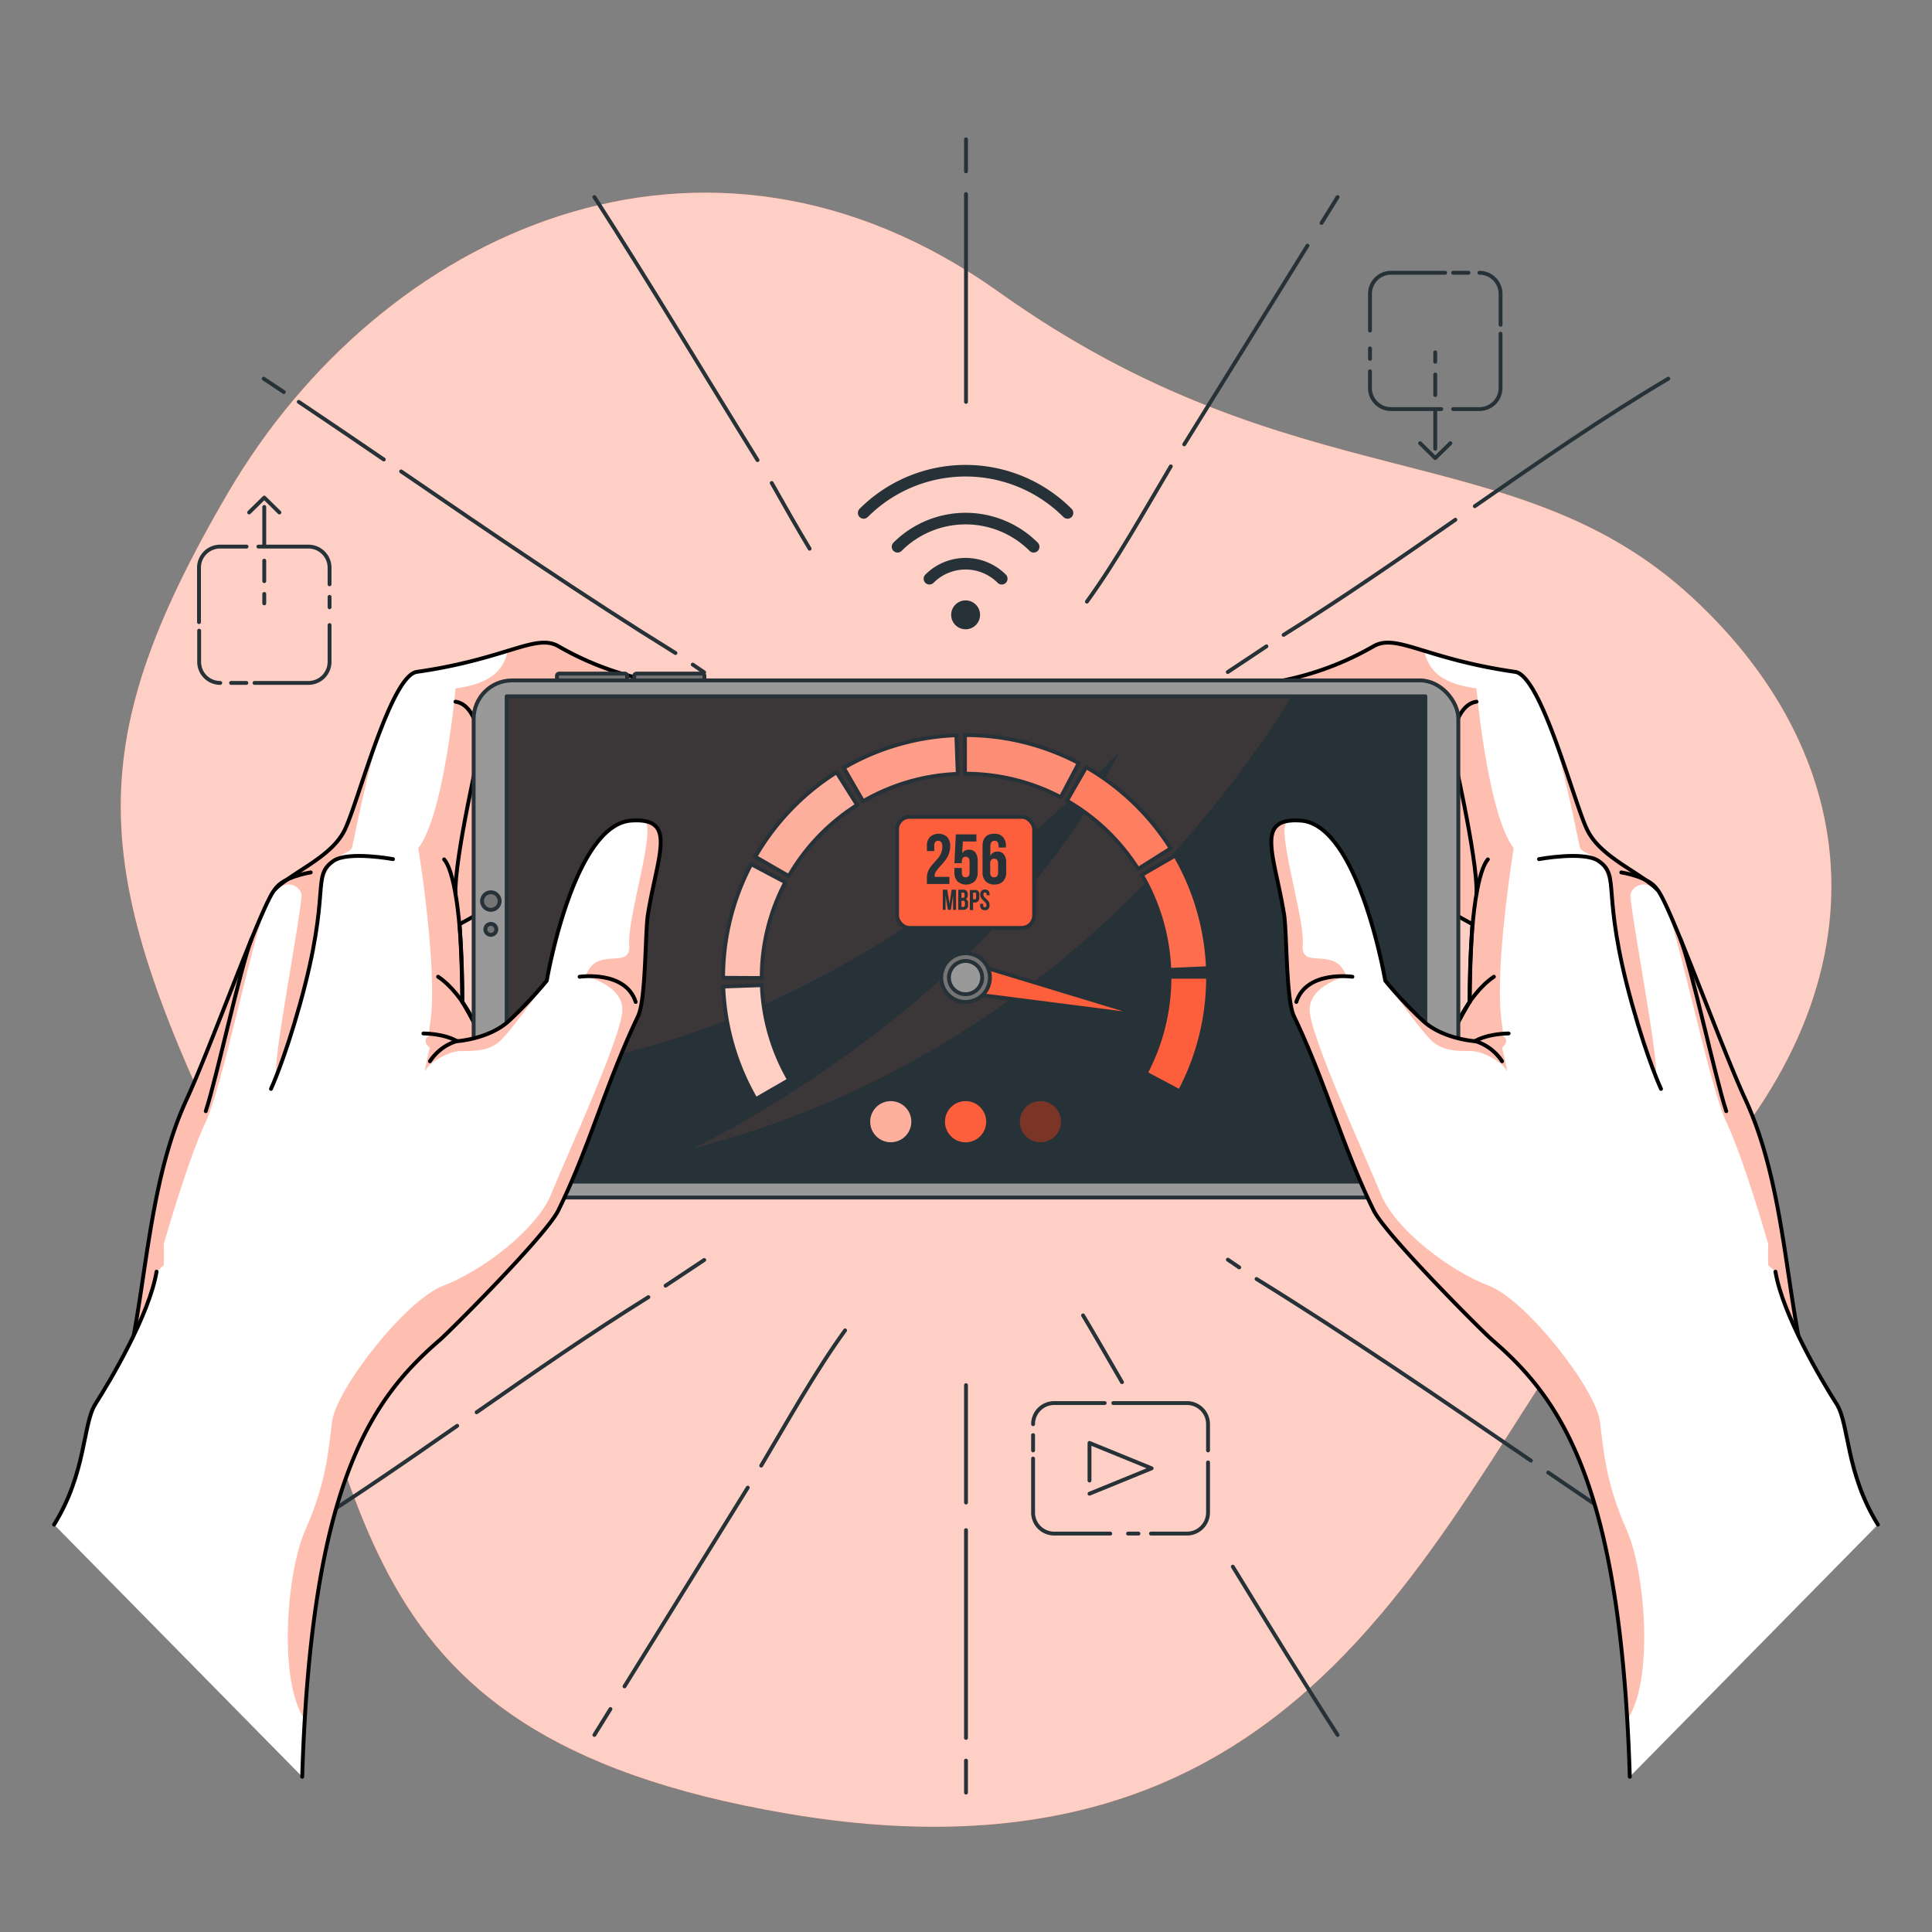 <svg xmlns="http://www.w3.org/2000/svg" xmlns:xlink="http://www.w3.org/1999/xlink" viewBox="0 0 500 500"><rect x="0" y="0" width="500" height="500" fill="#808080" stroke="none"/><defs><clipPath id="freepik--clip-path--inject-3"><rect x="131.12" y="180.2" width="237.76" height="125.6" style="fill:#263238;stroke:#263238;stroke-linecap:round;stroke-linejoin:round"></rect></clipPath></defs><g id="freepik--background-simple--inject-3"><path d="M204,469.4C81.25,448.64,98.79,380.89,61.25,303.66S19.64,194.8,59.07,127.44,182.12,21.09,258.61,75.65,391.9,112,438,154.66,489.43,258,433.1,313,355.43,495,204,469.4Z" style="fill:#FD5E3B"></path><path d="M204,469.4C81.25,448.64,98.79,380.89,61.25,303.66S19.64,194.8,59.07,127.44,182.12,21.09,258.61,75.65,391.9,112,438,154.66,489.43,258,433.1,313,355.43,495,204,469.4Z" style="fill:#fff;opacity:0.7"></path></g><g id="freepik--Graphics--inject-3"><path d="M303,120.7c-7,11.78-14,24.38-21.71,35" style="fill:none;stroke:#263238;stroke-linecap:round;stroke-linejoin:round"></path><path d="M338.38,63.57,306.48,115" style="fill:none;stroke:#263238;stroke-linecap:round;stroke-linejoin:round"></path><path d="M346.17,51c-1.38,2.23-2.77,4.46-4.15,6.7" style="fill:none;stroke:#263238;stroke-linecap:round;stroke-linejoin:round"></path><path d="M327.75,167.27l-10,6.65" style="fill:none;stroke:#263238;stroke-linecap:round;stroke-linejoin:round"></path><path d="M376.65,134.51c-14.74,10.27-29.5,20.49-44.45,29.79" style="fill:none;stroke:#263238;stroke-linecap:round;stroke-linejoin:round"></path><path d="M431.75,98C414.87,108,398.26,119.47,381.68,131" style="fill:none;stroke:#263238;stroke-linecap:round;stroke-linejoin:round"></path><path d="M199.72,125c3.24,5.71,6.46,11.45,9.81,17" style="fill:none;stroke:#263238;stroke-linecap:round;stroke-linejoin:round"></path><path d="M153.83,51c14.17,22,28.17,45.45,42.22,68.08" style="fill:none;stroke:#263238;stroke-linecap:round;stroke-linejoin:round"></path><path d="M179.29,172l2.94,2" style="fill:none;stroke:#263238;stroke-linecap:round;stroke-linejoin:round"></path><path d="M103.81,122c23.58,16.11,47.15,32.26,71,47" style="fill:none;stroke:#263238;stroke-linecap:round;stroke-linejoin:round"></path><path d="M77.32,104q11,7.39,22,14.91" style="fill:none;stroke:#263238;stroke-linecap:round;stroke-linejoin:round"></path><path d="M68.25,98l5.19,3.46" style="fill:none;stroke:#263238;stroke-linecap:round;stroke-linejoin:round"></path><path d="M250,50.23V104" style="fill:none;stroke:#263238;stroke-linecap:round;stroke-linejoin:round"></path><path d="M250,36.08v8.27" style="fill:none;stroke:#263238;stroke-linecap:round;stroke-linejoin:round"></path><path d="M197,379.3c7-11.78,14-24.38,21.71-35" style="fill:none;stroke:#263238;stroke-linecap:round;stroke-linejoin:round"></path><path d="M161.62,436.43,193.52,385" style="fill:none;stroke:#263238;stroke-linecap:round;stroke-linejoin:round"></path><path d="M153.83,449c1.38-2.23,2.77-4.46,4.15-6.7" style="fill:none;stroke:#263238;stroke-linecap:round;stroke-linejoin:round"></path><path d="M172.25,332.73l10-6.65" style="fill:none;stroke:#263238;stroke-linecap:round;stroke-linejoin:round"></path><path d="M123.35,365.49c14.74-10.27,29.5-20.49,44.45-29.79" style="fill:none;stroke:#263238;stroke-linecap:round;stroke-linejoin:round"></path><path d="M68.25,402.05C85.13,392,101.74,380.53,118.32,369" style="fill:none;stroke:#263238;stroke-linecap:round;stroke-linejoin:round"></path><path d="M290.37,357.7c-4.19-7.26-8.4-14.52-10.08-17.28" style="fill:none;stroke:#263238;stroke-linecap:round;stroke-linejoin:round"></path><path d="M346.17,449c-9.09-14.14-18.11-28.84-27.12-43.55" style="fill:none;stroke:#263238;stroke-linecap:round;stroke-linejoin:round"></path><path d="M320.71,328l-2.94-2" style="fill:none;stroke:#263238;stroke-linecap:round;stroke-linejoin:round"></path><path d="M396.19,378c-23.58-16.11-47.15-32.26-71-47" style="fill:none;stroke:#263238;stroke-linecap:round;stroke-linejoin:round"></path><path d="M422.68,396q-11-7.39-22-14.91" style="fill:none;stroke:#263238;stroke-linecap:round;stroke-linejoin:round"></path><path d="M431.75,402.05l-5.19-3.46" style="fill:none;stroke:#263238;stroke-linecap:round;stroke-linejoin:round"></path><path d="M250,388.85V358.48" style="fill:none;stroke:#263238;stroke-linecap:round;stroke-linejoin:round"></path><path d="M250,449.77V396" style="fill:none;stroke:#263238;stroke-linecap:round;stroke-linejoin:round"></path><path d="M250,463.92v-8.27" style="fill:none;stroke:#263238;stroke-linecap:round;stroke-linejoin:round"></path><path d="M354.55,85.55v-9.5A5.45,5.45,0,0,1,360,70.59H374" style="fill:none;stroke:#263238;stroke-linecap:round;stroke-linejoin:round"></path><line x1="354.55" y1="92.86" x2="354.55" y2="90.17" style="fill:none;stroke:#263238;stroke-linecap:round;stroke-linejoin:round"></line><path d="M373,105.87H360a5.46,5.46,0,0,1-5.46-5.47V96.1" style="fill:none;stroke:#263238;stroke-linecap:round;stroke-linejoin:round"></path><path d="M388.34,86.35V100.4a5.47,5.47,0,0,1-5.47,5.47h-6.8" style="fill:none;stroke:#263238;stroke-linecap:round;stroke-linejoin:round"></path><path d="M382.87,70.59a5.46,5.46,0,0,1,5.47,5.46v8" style="fill:none;stroke:#263238;stroke-linecap:round;stroke-linejoin:round"></path><line x1="376.07" y1="70.59" x2="380.03" y2="70.59" style="fill:none;stroke:#263238;stroke-linecap:round;stroke-linejoin:round"></line><line x1="371.44" y1="106.38" x2="371.44" y2="116.13" style="fill:none;stroke:#263238;stroke-linecap:round;stroke-linejoin:round"></line><line x1="371.44" y1="96.93" x2="371.44" y2="102.23" style="fill:none;stroke:#263238;stroke-linecap:round;stroke-linejoin:round"></line><line x1="371.44" y1="91.18" x2="371.44" y2="93.62" style="fill:none;stroke:#263238;stroke-linecap:round;stroke-linejoin:round"></line><polyline points="367.52 114.7 371.44 118.55 375.36 114.7" style="fill:none;stroke:#263238;stroke-linecap:round;stroke-linejoin:round"></polyline><path d="M85.29,161.77v9.51a5.46,5.46,0,0,1-5.47,5.46H65.87" style="fill:none;stroke:#263238;stroke-linecap:round;stroke-linejoin:round"></path><line x1="85.29" y1="154.47" x2="85.29" y2="157.16" style="fill:none;stroke:#263238;stroke-linecap:round;stroke-linejoin:round"></line><path d="M66.87,141.46H79.82a5.47,5.47,0,0,1,5.47,5.47v4.29" style="fill:none;stroke:#263238;stroke-linecap:round;stroke-linejoin:round"></path><path d="M51.5,161v-14A5.46,5.46,0,0,1,57,141.46h6.8" style="fill:none;stroke:#263238;stroke-linecap:round;stroke-linejoin:round"></path><path d="M57,176.74a5.45,5.45,0,0,1-5.46-5.46v-8.06" style="fill:none;stroke:#263238;stroke-linecap:round;stroke-linejoin:round"></path><line x1="63.76" y1="176.74" x2="59.8" y2="176.74" style="fill:none;stroke:#263238;stroke-linecap:round;stroke-linejoin:round"></line><line x1="68.39" y1="140.95" x2="68.39" y2="131.2" style="fill:none;stroke:#263238;stroke-linecap:round;stroke-linejoin:round"></line><line x1="68.39" y1="150.4" x2="68.39" y2="145.1" style="fill:none;stroke:#263238;stroke-linecap:round;stroke-linejoin:round"></line><line x1="68.39" y1="156.15" x2="68.39" y2="153.71" style="fill:none;stroke:#263238;stroke-linecap:round;stroke-linejoin:round"></line><polyline points="72.31 132.63 68.39 128.78 64.47 132.63" style="fill:none;stroke:#263238;stroke-linecap:round;stroke-linejoin:round"></polyline><path d="M287.33,396.89H272.82a5.46,5.46,0,0,1-5.46-5.46V377.48" style="fill:none;stroke:#263238;stroke-linecap:round;stroke-linejoin:round"></path><line x1="294.63" y1="396.89" x2="291.94" y2="396.89" style="fill:none;stroke:#263238;stroke-linecap:round;stroke-linejoin:round"></line><path d="M312.64,378.48v12.95a5.46,5.46,0,0,1-5.46,5.46h-9.3" style="fill:none;stroke:#263238;stroke-linecap:round;stroke-linejoin:round"></path><path d="M288.12,363.11h19.06a5.46,5.46,0,0,1,5.46,5.46v6.8" style="fill:none;stroke:#263238;stroke-linecap:round;stroke-linejoin:round"></path><path d="M267.36,368.57a5.46,5.46,0,0,1,5.46-5.46h13.06" style="fill:none;stroke:#263238;stroke-linecap:round;stroke-linejoin:round"></path><line x1="267.36" y1="375.37" x2="267.36" y2="371.41" style="fill:none;stroke:#263238;stroke-linecap:round;stroke-linejoin:round"></line><polyline points="281.96 386.57 298.04 380 281.96 373.43 281.96 383.16" style="fill:none;stroke:#263238;stroke-linecap:round;stroke-linejoin:round"></polyline></g><g id="freepik--Device--inject-3"><path d="M372.91,277.42c-.49-5.16,7.44-18.12,7.44-18.12s0-9.3.71-20.12L359,227l4.12-30.46,14.7,6.92-2.29-10.9s-38.76-7.68-43.21-16.51a77.65,77.65,0,0,0,23.19-8.82c5.91-3.36,13.38,3.32,36.61,6.65,6.84,1,15.22,34,18.71,41s13.18,10.6,18,15.28c3.06,3,16.47,40.53,22.84,54.29,10.58,22.88,10.41,51.63,16.44,73.23l-56.27-3.19S374.88,298.28,372.91,277.42Z" style="fill:#fff"></path><path d="M388.73,265.29c1.77,11-4.74,23.24-13.63,21.29a42.48,42.48,0,0,1-2.19-9.16c-.49-5.16,7.45-18.12,7.45-18.12s0-9.3.71-20.12L359,227l4.12-30.46,14.7,6.92-2.28-10.9s-38.77-7.68-43.22-16.51a77.54,77.54,0,0,0,23.19-8.82c3.17-1.8,6.79-.71,13.06,1.19,1,4,3.08,8.35,13.53,9.73,0,0,2.91,32.63,9.64,41.34C391.77,219.53,386.49,251.31,388.73,265.29Z" style="fill:#FD5E3B;opacity:0.4"></path><path d="M428.83,230.18a7.08,7.08,0,0,1,1,1.54c-3.63-4.75-7.24-2.5-7.83-.37s8.7,49.89,6.11,46.26-9.39-33.23-11-45.46-7.42-10.51-8.2-12.82c-.5-1.49-3.47-18.22-7.57-30.8,3.94,10.11,7.48,22.41,9.46,26.37C414.36,221.9,424.05,225.5,428.83,230.18Z" style="fill:#FD5E3B;opacity:0.4"></path><path d="M467.57,355.65c-3.17-4.45-5.1-10-7.17-14.47-3.56-7.72-2.77-19.19-2.77-19.19s-6.33-22.15-10.88-31.65c-4.17-8.69-11.81-46.57-15.85-56.58,4.93,10.32,15.38,39.05,20.77,50.71C461.92,306.64,462.08,334.31,467.57,355.65Z" style="fill:#FD5E3B;opacity:0.4"></path><path d="M372.91,277.42c-.49-5.16,7.44-18.12,7.44-18.12s0-9.3.71-20.12L359,227l4.12-30.46,14.7,6.92-2.29-10.9s-38.76-7.68-43.21-16.51a77.65,77.65,0,0,0,23.19-8.82c5.91-3.36,13.38,3.32,36.61,6.65,6.84,1,15.22,34,18.71,41s13.18,10.6,18,15.28c3.06,3,16.47,40.53,22.84,54.29,10.58,22.88,10.41,51.63,16.44,73.23l-56.27-3.19S374.88,298.28,372.91,277.42Z" style="fill:none;stroke:#000;stroke-linecap:round;stroke-linejoin:round"></path><path d="M382.12,231.35c.35-9.19-6.56-38.75-6.56-38.75s1-10.26,6.57-11" style="fill:none;stroke:#000;stroke-linecap:round;stroke-linejoin:round"></path><path d="M375.51,268.47s4-10.93,11.11-15.69" style="fill:none;stroke:#000;stroke-linecap:round;stroke-linejoin:round"></path><path d="M385.06,222.41c-2.22,2.48-4.71,13-4.71,36.89" style="fill:none;stroke:#000;stroke-linecap:round;stroke-linejoin:round"></path><path d="M398.29,222.34s11.65-2.14,15.39.46c5.91,4.11.4,7.38,8.74,37.24,4.06,14.53,7.45,21.77,7.45,21.77" style="fill:none;stroke:#000;stroke-linecap:round;stroke-linejoin:round"></path><path d="M419.59,225.78s7.32,1.13,9.24,4.4" style="fill:none;stroke:#000;stroke-linecap:round;stroke-linejoin:round"></path><path d="M434.89,243c2.82,7,9,35.87,11.86,44.57" style="fill:none;stroke:#000;stroke-linecap:round;stroke-linejoin:round"></path><path d="M127.09,277.42c.49-5.16-7.44-18.12-7.44-18.12s0-9.3-.71-20.12L141,227l-4.12-30.46-14.7,6.92,2.29-10.9s38.76-7.68,43.21-16.51a77.65,77.65,0,0,1-23.19-8.82c-5.91-3.36-13.38,3.32-36.61,6.65-6.84,1-15.22,34-18.71,41s-13.18,10.6-18,15.28c-3.06,3-16.47,40.53-22.84,54.29-10.58,22.88-10.4,51.63-16.44,73.23l56.27-3.19S125.12,298.28,127.09,277.42Z" style="fill:#fff"></path><path d="M111.27,265.29c-1.77,11,4.74,23.24,13.63,21.29a42.48,42.48,0,0,0,2.19-9.16c.49-5.16-7.45-18.12-7.45-18.12s0-9.3-.71-20.12L141,227l-4.12-30.46-14.7,6.92,2.28-10.9s38.77-7.68,43.22-16.51a77.54,77.54,0,0,1-23.19-8.82c-3.17-1.8-6.79-.71-13.06,1.19-1,4-3.08,8.35-13.53,9.73,0,0-2.91,32.63-9.64,41.34C108.23,219.53,113.51,251.31,111.27,265.29Z" style="fill:#FD5E3B;opacity:0.4"></path><path d="M71.17,230.18a7.08,7.08,0,0,0-1,1.54c3.63-4.75,7.24-2.5,7.83-.37s-8.7,49.89-6.11,46.26,9.39-33.23,11-45.46,7.42-10.51,8.2-12.82c.5-1.49,3.47-18.22,7.57-30.8-3.94,10.11-7.48,22.41-9.46,26.37C85.64,221.9,76,225.5,71.17,230.18Z" style="fill:#FD5E3B;opacity:0.4"></path><path d="M32.43,355.65c3.17-4.45,5.1-10,7.17-14.47,3.56-7.72,2.77-19.19,2.77-19.19s6.33-22.15,10.88-31.65c4.17-8.69,11.81-46.57,15.85-56.58-4.93,10.32-15.38,39.05-20.77,50.71C38.08,306.64,37.92,334.31,32.43,355.65Z" style="fill:#FD5E3B;opacity:0.4"></path><path d="M127.09,277.42c.49-5.16-7.44-18.12-7.44-18.12s0-9.3-.71-20.12L141,227l-4.12-30.46-14.7,6.92,2.29-10.9s38.76-7.68,43.21-16.51a77.65,77.65,0,0,1-23.19-8.82c-5.91-3.36-13.38,3.32-36.61,6.65-6.84,1-15.22,34-18.71,41s-13.18,10.6-18,15.28c-3.06,3-16.47,40.53-22.84,54.29-10.58,22.88-10.4,51.63-16.44,73.23l56.27-3.19S125.12,298.28,127.09,277.42Z" style="fill:none;stroke:#000;stroke-linecap:round;stroke-linejoin:round"></path><path d="M117.88,231.35c-.35-9.19,6.56-38.75,6.56-38.75s-1-10.26-6.57-11" style="fill:none;stroke:#000;stroke-linecap:round;stroke-linejoin:round"></path><path d="M124.49,268.47s-4-10.93-11.11-15.69" style="fill:none;stroke:#000;stroke-linecap:round;stroke-linejoin:round"></path><path d="M114.94,222.41c2.22,2.48,4.71,13,4.71,36.89" style="fill:none;stroke:#000;stroke-linecap:round;stroke-linejoin:round"></path><path d="M101.71,222.34s-11.65-2.14-15.39.46c-5.91,4.11-.4,7.38-8.74,37.24-4.06,14.53-7.45,21.77-7.45,21.77" style="fill:none;stroke:#000;stroke-linecap:round;stroke-linejoin:round"></path><path d="M80.41,225.78s-7.32,1.13-9.24,4.4" style="fill:none;stroke:#000;stroke-linecap:round;stroke-linejoin:round"></path><path d="M65.11,243c-2.82,7-9,35.87-11.86,44.57" style="fill:none;stroke:#000;stroke-linecap:round;stroke-linejoin:round"></path><path d="M164.72,174.33h17a.58.58,0,0,1,.58.58v3.28a0,0,0,0,1,0,0H164.14a0,0,0,0,1,0,0v-3.28A.58.58,0,0,1,164.72,174.33Z" style="fill:#757575;stroke:#263238;stroke-linecap:round;stroke-linejoin:round"></path><path d="M144.72,174.33h17a.58.58,0,0,1,.58.58v3.28a0,0,0,0,1,0,0H144.14a0,0,0,0,1,0,0v-3.28A.58.58,0,0,1,144.72,174.33Z" style="fill:#757575;stroke:#263238;stroke-linecap:round;stroke-linejoin:round"></path><rect x="122.58" y="176.09" width="254.84" height="133.82" rx="9.95" style="fill:#999;stroke:#263238;stroke-linecap:round;stroke-linejoin:round"></rect><rect x="131.12" y="180.2" width="237.76" height="125.6" style="fill:#263238"></rect><g style="clip-path:url(#freepik--clip-path--inject-3)"><path d="M334.32,180.2C314,213,265.63,274.88,179.26,297.26c0,0,78-36.59,110.4-102.65-1.13,1.22-71.81,77.56-158.54,82.51V180.2Z" style="fill:#FD5E3B;opacity:0.1"></path></g><rect x="131.12" y="180.2" width="237.76" height="125.6" style="fill:none;stroke:#263238;stroke-linecap:round;stroke-linejoin:round"></rect><path d="M128.45,240.52A1.42,1.42,0,1,1,127,239.1,1.42,1.42,0,0,1,128.45,240.52Z" style="fill:#757575;stroke:#263238;stroke-linecap:round;stroke-linejoin:round"></path><path d="M129.3,233.18a2.27,2.27,0,1,1-2.27-2.26A2.27,2.27,0,0,1,129.3,233.18Z" style="fill:#757575;stroke:#263238;stroke-linecap:round;stroke-linejoin:round"></path><path d="M390.42,267.46s-5.33,0-8.69,2c0,0-8.34-.53-13.5-5.31a107.94,107.94,0,0,1-9.73-10.35s-6.86-40.39-21.86-41.43c-12-.83-6.88,8.62-4.32,24.28.74,4.54.47,22,2.55,26.33,8.48,17.77,12.55,33.87,20.67,50.34,3.12,6.32,28.14,31.3,30.61,33.44,17.48,15.08,33.3,36.59,35.64,113.06L486,394.57c-8.37-13.49-7.39-26-10.67-31.19-4-6.29-13.92-23-15.85-34.27" style="fill:#fff"></path><path d="M421.13,445c-3.83-64.53-18.69-84.17-35-98.23-2.47-2.14-27.49-27.12-30.61-33.44-8.12-16.47-12.19-32.57-20.67-50.34-2.08-4.35-1.81-21.79-2.55-26.33-2.27-13.9-6.54-22.9.9-24.17-3.18,1.69,4.55,25.09,3.95,32s8.51-.06,11.28,8.18c0,0-9.5,2.2-9.5,8.68s14.64,38.33,18.4,47.62,18,20,27.89,23.74,27.82,26.9,28.84,35.21S415.7,384,421,396C425.9,407,428,435.35,421.13,445Z" style="fill:#FD5E3B;opacity:0.4"></path><path d="M389.79,276.89c-.79-1.78-5.74-4.75-8.72-4.86s-7.3.31-10.47-2.61-11.39-14.65-12.05-15.6a109.26,109.26,0,0,0,9.68,10.29c5.17,4.78,13.5,5.31,13.5,5.31a17,17,0,0,1,6.35-1.8h0c3.45,1.4.64,3.53.64,3.53S390.58,278.67,389.79,276.89Z" style="fill:#FD5E3B;opacity:0.4"></path><path d="M486,394.57c-8.37-13.49-7.39-26-10.67-31.19-4-6.29-13.92-23-15.85-34.27" style="fill:none;stroke:#000;stroke-linecap:round;stroke-linejoin:round"></path><path d="M390.42,267.46s-5.33,0-8.69,2c0,0-8.34-.53-13.5-5.31a107.94,107.94,0,0,1-9.73-10.35s-6.86-40.39-21.86-41.43c-12-.83-6.88,8.62-4.32,24.28.74,4.54.47,22,2.55,26.33,8.48,17.77,12.55,33.87,20.67,50.34,3.12,6.32,28.14,31.3,30.61,33.44,17.48,15.08,33.3,36.59,35.64,113.06" style="fill:none;stroke:#000;stroke-linecap:round;stroke-linejoin:round"></path><path d="M381.73,269.42a12.82,12.82,0,0,1,7,5.23" style="fill:none;stroke:#000;stroke-linecap:round;stroke-linejoin:round"></path><path d="M350,252.78s-11.87-1.72-14.51,6.52" style="fill:none;stroke:#000;stroke-linecap:round;stroke-linejoin:round"></path><path d="M109.58,267.46s5.33,0,8.69,2c0,0,8.34-.53,13.5-5.31a107.94,107.94,0,0,0,9.73-10.35s6.86-40.39,21.86-41.43c12-.83,6.88,8.62,4.32,24.28-.74,4.54-.47,22-2.55,26.33-8.48,17.77-12.55,33.87-20.67,50.34-3.12,6.32-28.14,31.3-30.61,33.44-17.48,15.08-33.3,36.59-35.64,113.06L14,394.57c8.37-13.49,7.39-26,10.67-31.19,4-6.29,13.92-23,15.85-34.27" style="fill:#fff"></path><path d="M78.87,445c3.83-64.53,18.69-84.17,35-98.23,2.47-2.14,27.49-27.12,30.61-33.44,8.12-16.47,12.19-32.57,20.67-50.34,2.08-4.35,1.81-21.79,2.55-26.33,2.27-13.9,6.54-22.9-.9-24.17,3.18,1.69-4.55,25.09-3.95,32s-8.51-.06-11.28,8.18c0,0,9.5,2.2,9.5,8.68s-14.64,38.33-18.4,47.62-18,20-27.89,23.74-27.82,26.9-28.84,35.21S84.3,384,79,396C74.1,407,72,435.35,78.87,445Z" style="fill:#FD5E3B;opacity:0.4"></path><path d="M110.21,276.89c.79-1.78,5.74-4.75,8.72-4.86s7.3.31,10.47-2.61,11.39-14.65,12-15.6a109.26,109.26,0,0,1-9.68,10.29c-5.17,4.78-13.5,5.31-13.5,5.31a17,17,0,0,0-6.35-1.8h0c-3.45,1.4-.64,3.53-.64,3.53S109.42,278.67,110.21,276.89Z" style="fill:#FD5E3B;opacity:0.4"></path><path d="M14,394.57c8.37-13.49,7.39-26,10.67-31.19,4-6.29,13.92-23,15.85-34.27" style="fill:none;stroke:#000;stroke-linecap:round;stroke-linejoin:round"></path><path d="M109.58,267.46s5.33,0,8.69,2c0,0,8.34-.53,13.5-5.31a107.94,107.94,0,0,0,9.73-10.35s6.86-40.39,21.86-41.43c12-.83,6.88,8.62,4.32,24.28-.74,4.54-.47,22-2.55,26.33-8.48,17.77-12.55,33.87-20.67,50.34-3.12,6.32-28.14,31.3-30.61,33.44-17.48,15.08-33.3,36.59-35.64,113.06" style="fill:none;stroke:#000;stroke-linecap:round;stroke-linejoin:round"></path><path d="M118.27,269.42a12.82,12.82,0,0,0-7,5.23" style="fill:none;stroke:#000;stroke-linecap:round;stroke-linejoin:round"></path><path d="M150,252.78s11.87-1.72,14.51,6.52" style="fill:none;stroke:#000;stroke-linecap:round;stroke-linejoin:round"></path></g><g id="freepik--Speedometer--inject-3"><path d="M281.11,198.54l-5,8.68a53.09,53.09,0,0,1,18.42,17.67l8.46-5.33A63.23,63.23,0,0,0,281.11,198.54Z" style="fill:#fff"></path><path d="M218.37,198.72l5,8.65a52.74,52.74,0,0,1,24.5-7.09l-.37-10A62.65,62.65,0,0,0,218.37,198.72Z" style="fill:#fff"></path><path d="M195.47,221.73l8.67,5a53.18,53.18,0,0,1,17.69-18.4l-5.33-8.47A63.29,63.29,0,0,0,195.47,221.73Z" style="fill:#fff"></path><path d="M187.18,255.31a62.77,62.77,0,0,0,8.41,29.16l8.65-5a52.76,52.76,0,0,1-7.07-24.51Z" style="fill:#fff"></path><path d="M197.14,253a52.81,52.81,0,0,1,6.11-24.67l-8.84-4.68a62.94,62.94,0,0,0-7.27,29.41l10,.05Z" style="fill:#fff"></path><path d="M249.85,190.24h-.12v10h.17a52.9,52.9,0,0,1,24.62,6.09l4.67-8.84A62.92,62.92,0,0,0,249.85,190.24Z" style="fill:#fff"></path><path d="M312.65,252.78h-10V253a52.9,52.9,0,0,1-6.15,24.75l8.82,4.7a62.83,62.83,0,0,0,7.33-29.51Z" style="fill:#fff"></path><path d="M312.61,250.57a62.8,62.8,0,0,0-8.47-29.15l-8.64,5A52.76,52.76,0,0,1,302.61,251Z" style="fill:#fff"></path><path d="M281.11,198.54l-5,8.68a53.09,53.09,0,0,1,18.42,17.67l8.46-5.33A63.23,63.23,0,0,0,281.11,198.54Z" style="fill:#FD5E3B;opacity:0.8"></path><path d="M218.37,198.72l5,8.65a52.74,52.74,0,0,1,24.5-7.09l-.37-10A62.65,62.65,0,0,0,218.37,198.72Z" style="fill:#FD5E3B;opacity:0.6"></path><path d="M195.47,221.73l8.67,5a53.18,53.18,0,0,1,17.69-18.4l-5.33-8.47A63.29,63.29,0,0,0,195.47,221.73Z" style="fill:#FD5E3B;opacity:0.5"></path><path d="M187.18,255.31a62.77,62.77,0,0,0,8.41,29.16l8.65-5a52.76,52.76,0,0,1-7.07-24.51Z" style="fill:#FD5E3B;opacity:0.3"></path><path d="M197.14,253a52.81,52.81,0,0,1,6.11-24.67l-8.84-4.68a62.94,62.94,0,0,0-7.27,29.41l10,.05Z" style="fill:#FD5E3B;opacity:0.4"></path><path d="M249.85,190.24h-.12v10h.17a52.9,52.9,0,0,1,24.62,6.09l4.67-8.84A62.92,62.92,0,0,0,249.85,190.24Z" style="fill:#FD5E3B;opacity:0.7"></path><path d="M312.65,252.78h-10V253a52.9,52.9,0,0,1-6.15,24.75l8.82,4.7a62.83,62.83,0,0,0,7.33-29.51Z" style="fill:#FD5E3B"></path><path d="M312.61,250.57a62.8,62.8,0,0,0-8.47-29.15l-8.64,5A52.76,52.76,0,0,1,302.61,251Z" style="fill:#FD5E3B;opacity:0.9"></path><path d="M281.11,198.54l-5,8.68a53.09,53.09,0,0,1,18.42,17.67l8.46-5.33A63.23,63.23,0,0,0,281.11,198.54Z" style="fill:none;stroke:#263238;stroke-linecap:round;stroke-linejoin:round"></path><path d="M218.37,198.72l5,8.65a52.74,52.74,0,0,1,24.5-7.09l-.37-10A62.65,62.65,0,0,0,218.37,198.72Z" style="fill:none;stroke:#263238;stroke-linecap:round;stroke-linejoin:round"></path><path d="M195.47,221.73l8.67,5a53.18,53.18,0,0,1,17.69-18.4l-5.33-8.47A63.29,63.29,0,0,0,195.47,221.73Z" style="fill:none;stroke:#263238;stroke-linecap:round;stroke-linejoin:round"></path><path d="M187.18,255.31a62.77,62.77,0,0,0,8.41,29.16l8.65-5a52.76,52.76,0,0,1-7.07-24.51Z" style="fill:none;stroke:#263238;stroke-linecap:round;stroke-linejoin:round"></path><path d="M197.14,253a52.81,52.81,0,0,1,6.11-24.67l-8.84-4.68a62.94,62.94,0,0,0-7.27,29.41l10,.05Z" style="fill:none;stroke:#263238;stroke-linecap:round;stroke-linejoin:round"></path><path d="M249.85,190.24h-.12v10h.17a52.9,52.9,0,0,1,24.62,6.09l4.67-8.84A62.92,62.92,0,0,0,249.85,190.24Z" style="fill:none;stroke:#263238;stroke-linecap:round;stroke-linejoin:round"></path><path d="M312.65,252.78h-10V253a52.9,52.9,0,0,1-6.15,24.75l8.82,4.7a62.83,62.83,0,0,0,7.33-29.51Z" style="fill:none;stroke:#263238;stroke-linecap:round;stroke-linejoin:round"></path><path d="M312.61,250.57a62.8,62.8,0,0,0-8.47-29.15l-8.64,5A52.76,52.76,0,0,1,302.61,251Z" style="fill:none;stroke:#263238;stroke-linecap:round;stroke-linejoin:round"></path><polygon points="250.73 249.09 296.5 262.99 249.06 256.91 250.73 249.09" style="fill:#FD5E3B;stroke:#263238;stroke-linecap:round;stroke-linejoin:round"></polygon><path d="M256.19,253a6.3,6.3,0,1,1-6.29-6.3A6.3,6.3,0,0,1,256.19,253Z" style="fill:#757575;stroke:#263238;stroke-linecap:round;stroke-linejoin:round"></path><path d="M249.9,257.3a4.3,4.3,0,1,1,4.29-4.3A4.31,4.31,0,0,1,249.9,257.3Z" style="fill:#999;stroke:#263238;stroke-linecap:round;stroke-linejoin:round"></path><rect x="232.16" y="211.4" width="35.47" height="28.75" rx="3.23" style="fill:#FD5E3B;stroke:#263238;stroke-linecap:round;stroke-linejoin:round"></rect><path d="M243.57,217.93a1,1,0,0,0-.78-.33c-.7,0-1,.43-1,1.27v1.38h-1.9V219a3.35,3.35,0,0,1,.77-2.39,3.39,3.39,0,0,1,4.47,0,3.35,3.35,0,0,1,.77,2.39,5.58,5.58,0,0,1-.35,2,6.67,6.67,0,0,1-.86,1.57c-.33.44-.76.95-1.28,1.52a15.26,15.26,0,0,0-1.16,1.43,2.07,2.07,0,0,0-.36,1.14,2.18,2.18,0,0,0,0,.28h3.82v1.83h-5.83v-1.58a4.44,4.44,0,0,1,.27-1.6,4.9,4.9,0,0,1,.68-1.24c.27-.36.62-.77,1.06-1.25s.81-.92,1.07-1.26a4.55,4.55,0,0,0,.65-1.2,4.25,4.25,0,0,0,.27-1.56A1.79,1.79,0,0,0,243.57,217.93Z" style="fill:#263238"></path><path d="M248.92,225.81c0,.83.35,1.24,1,1.24s1-.41,1-1.24V223c0-.84-.35-1.27-1-1.27s-1,.43-1,1.27v.39H247l.37-7.45h5.32v1.83h-3.51l-.16,3.07a1.9,1.9,0,0,1,1.76-.94,2,2,0,0,1,1.67.75,3.58,3.58,0,0,1,.57,2.19v2.86a3.4,3.4,0,0,1-.77,2.39,3.41,3.41,0,0,1-4.48,0,3.4,3.4,0,0,1-.77-2.39v-1.07h1.91Z" style="fill:#263238"></path><path d="M257.32,215.77a2.9,2.9,0,0,1,2.24.84,3.4,3.4,0,0,1,.77,2.39v.33h-1.91v-.46c0-.84-.35-1.27-1-1.27a1,1,0,0,0-.85.35,2.11,2.11,0,0,0-.27,1.23v2.35a1.88,1.88,0,0,1,1.87-1.14,2,2,0,0,1,1.67.76,3.56,3.56,0,0,1,.57,2.18v2.35a3.37,3.37,0,0,1-.79,2.38,3,3,0,0,1-2.28.85,2.92,2.92,0,0,1-2.27-.85,3.32,3.32,0,0,1-.79-2.38v-6.57Q254.24,215.77,257.32,215.77Zm-1.06,7.72v2.32c0,.83.34,1.24,1,1.24s1.05-.41,1.05-1.24v-2.32q0-1.26-1.05-1.26C256.6,222.23,256.26,222.65,256.26,223.49Z" style="fill:#263238"></path><path d="M246.29,230.25h1.13v5.2h-.77v-3.73l-.56,3.73h-.78l-.6-3.68v3.68H244v-5.2h1.14l.6,3.69Z" style="fill:#263238"></path><path d="M250.16,230.55a1.19,1.19,0,0,1,.29.9v.18a1.41,1.41,0,0,1-.13.66.78.78,0,0,1-.39.39,1.06,1.06,0,0,1,.6,1.11v.42a1.11,1.11,0,0,1-1.23,1.24H248v-5.2h1.23A1.23,1.23,0,0,1,250.16,230.55Zm-1.33,1.82h.32a.45.45,0,0,0,.36-.13.54.54,0,0,0,.13-.42v-.29a.72.72,0,0,0-.1-.41.41.41,0,0,0-.32-.12h-.39Zm0,2.33h.47a.37.37,0,0,0,.31-.11.6.6,0,0,0,.11-.4v-.45a.74.74,0,0,0-.12-.49.55.55,0,0,0-.41-.14h-.36Z" style="fill:#263238"></path><path d="M253.14,230.58a1.38,1.38,0,0,1,.3,1v.67a1.38,1.38,0,0,1-.3,1,1.2,1.2,0,0,1-.92.33h-.38v1.95H251v-5.2h1.2A1.2,1.2,0,0,1,253.14,230.58Zm-1.3,2.17h.38a.35.35,0,0,0,.3-.11.54.54,0,0,0,.1-.38v-.77a.54.54,0,0,0-.1-.38.35.35,0,0,0-.3-.11h-.38Z" style="fill:#263238"></path><path d="M254,230.53a1.38,1.38,0,0,1,1.79,0,1.38,1.38,0,0,1,.31,1v.16h-.77v-.21a.59.59,0,0,0-.11-.39.38.38,0,0,0-.3-.12.39.39,0,0,0-.31.12.59.59,0,0,0-.1.39,1,1,0,0,0,.17.57,4.31,4.31,0,0,0,.53.56,4,4,0,0,1,.46.47,2,2,0,0,1,.31.49,1.69,1.69,0,0,1,.12.66,1.38,1.38,0,0,1-.31,1,1.17,1.17,0,0,1-.9.33,1.19,1.19,0,0,1-.91-.33,1.43,1.43,0,0,1-.31-1v-.32h.77v.37c0,.34.14.51.43.51s.42-.17.42-.51a.92.92,0,0,0-.18-.57,3.57,3.57,0,0,0-.52-.56,5.18,5.18,0,0,1-.47-.47,1.94,1.94,0,0,1-.3-.49,1.69,1.69,0,0,1-.13-.66A1.43,1.43,0,0,1,254,230.53Z" style="fill:#263238"></path><path d="M236.35,290.29a5.82,5.82,0,1,1-5.82-5.82A5.82,5.82,0,0,1,236.35,290.29Z" style="fill:#FD5E3B"></path><path d="M275.08,290.29a5.82,5.82,0,1,1-5.82-5.82A5.81,5.81,0,0,1,275.08,290.29Z" style="fill:#FD5E3B;fill-opacity:0.7"></path><path d="M236.35,290.29a5.82,5.82,0,1,1-5.82-5.82A5.82,5.82,0,0,1,236.35,290.29Z" style="fill:#fff;opacity:0.5"></path><path d="M255.72,290.29a5.83,5.83,0,1,1-5.82-5.82A5.82,5.82,0,0,1,255.72,290.29Z" style="fill:#FD5E3B"></path><path d="M275.08,290.29a5.82,5.82,0,1,1-5.82-5.82A5.81,5.81,0,0,1,275.08,290.29Z" style="fill-opacity:0.7;opacity:0.5"></path><path d="M236.35,290.29a5.82,5.82,0,1,1-5.82-5.82A5.82,5.82,0,0,1,236.35,290.29Z" style="fill:none;stroke:#263238;stroke-linecap:round;stroke-linejoin:round"></path><path d="M255.72,290.29a5.83,5.83,0,1,1-5.82-5.82A5.82,5.82,0,0,1,255.72,290.29Z" style="fill:none;stroke:#263238;stroke-linecap:round;stroke-linejoin:round"></path><path d="M275.08,290.29a5.82,5.82,0,1,1-5.82-5.82A5.81,5.81,0,0,1,275.08,290.29Z" style="fill:none;stroke:#263238;stroke-linecap:round;stroke-linejoin:round"></path></g><g id="freepik--Icon--inject-3"><path d="M223.52,132.74a37.31,37.31,0,0,1,52.75,0" style="fill:none;stroke:#263238;stroke-linecap:round;stroke-linejoin:round;stroke-width:3px"></path><path d="M232.28,141.5a24.93,24.93,0,0,1,35.23,0" style="fill:none;stroke:#263238;stroke-linecap:round;stroke-linejoin:round;stroke-width:3px"></path><path d="M240.54,149.77a13.22,13.22,0,0,1,18.71,0" style="fill:none;stroke:#263238;stroke-linecap:round;stroke-linejoin:round;stroke-width:3px"></path><circle cx="249.9" cy="159.12" r="3.74" style="fill:#263238"></circle></g></svg>